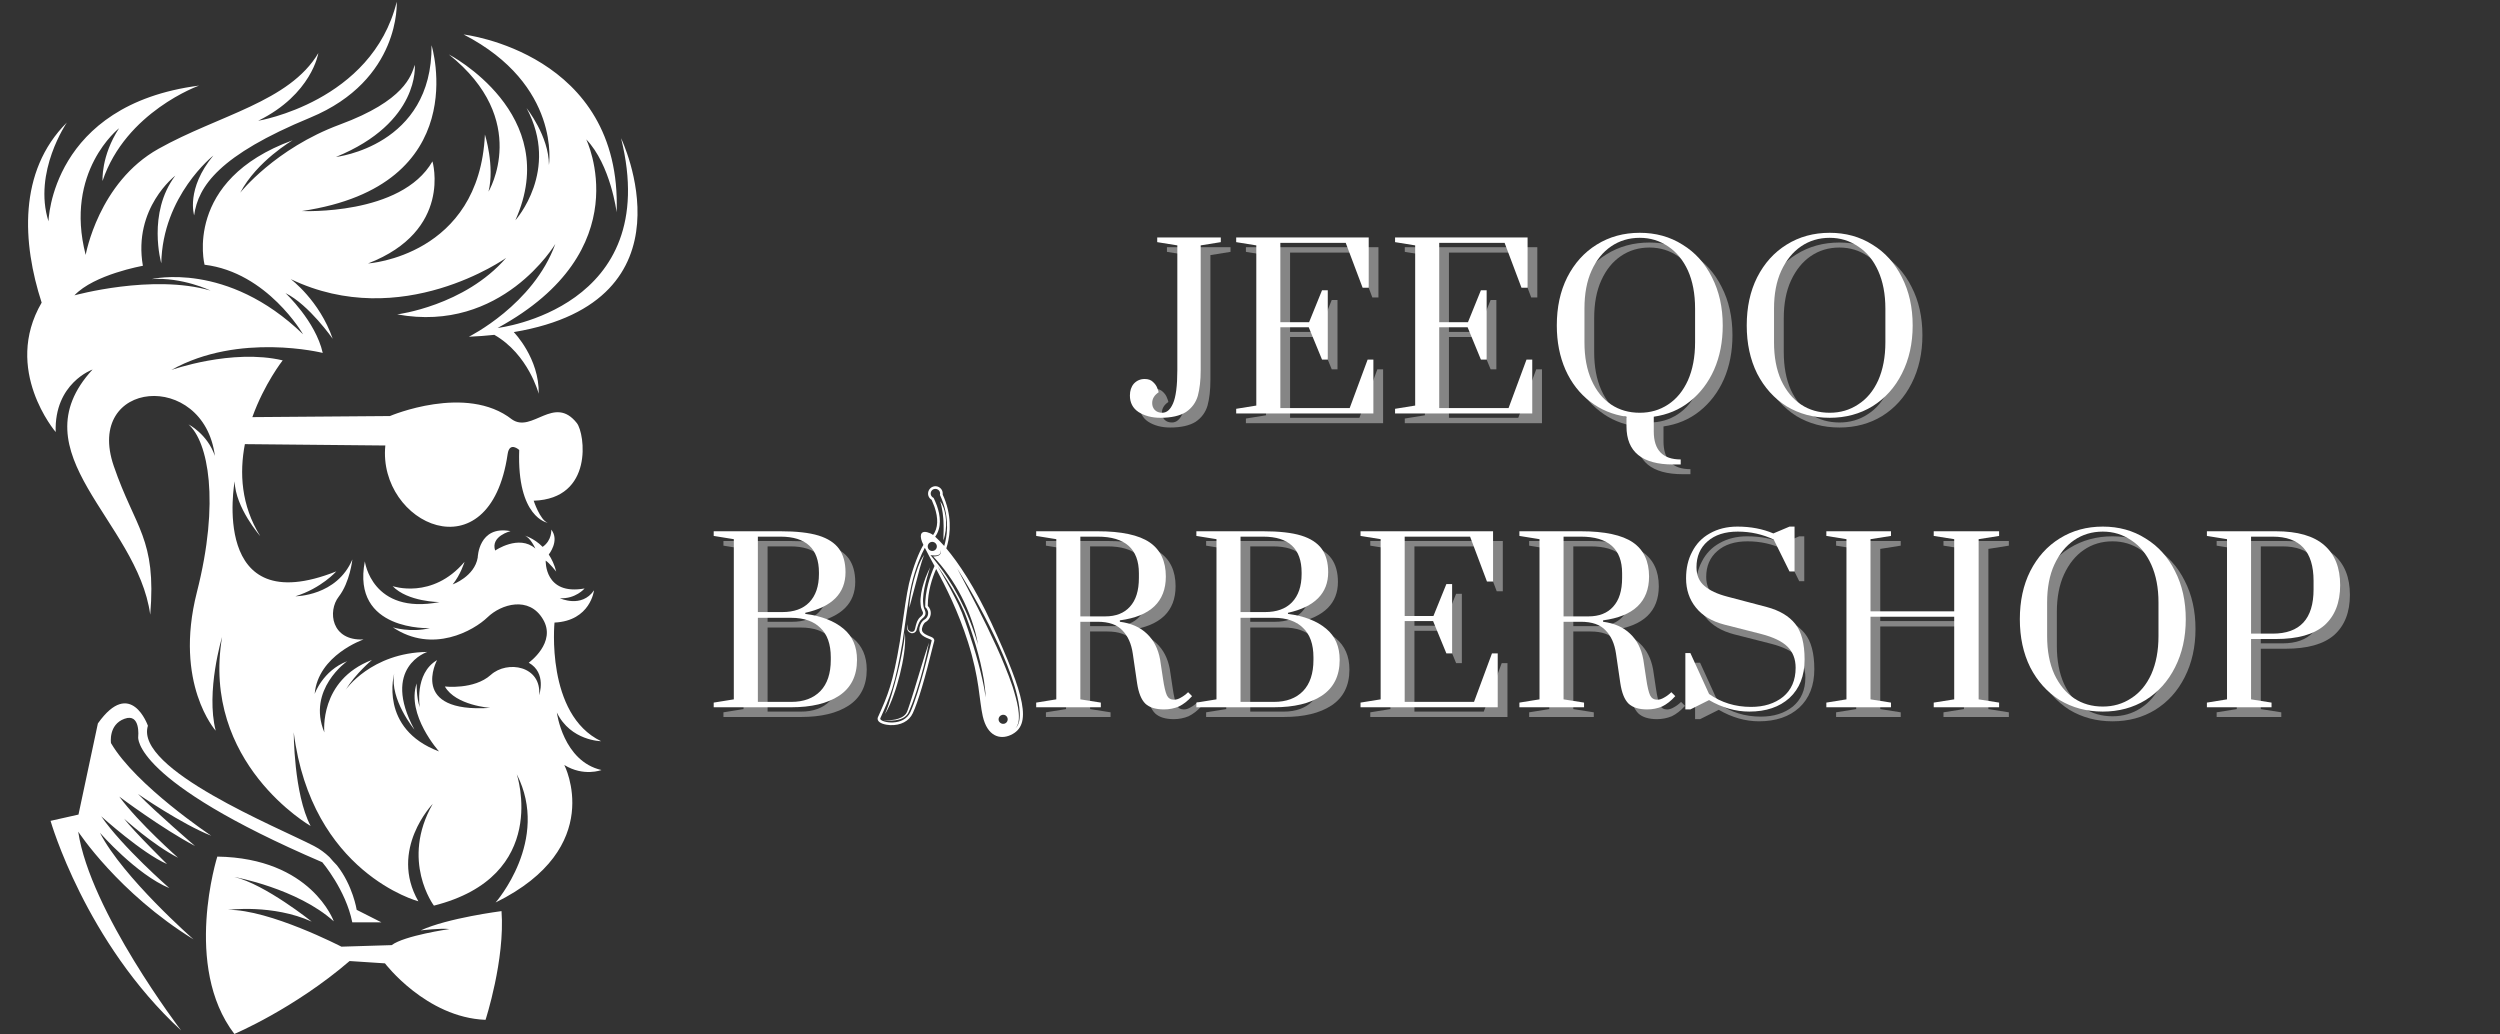 <?xml version="1.0" encoding="UTF-8"?> <svg xmlns="http://www.w3.org/2000/svg" xmlns:xlink="http://www.w3.org/1999/xlink" width="145" zoomAndPan="magnify" viewBox="0 0 108.75 45" height="60" preserveAspectRatio="xMidYMid meet" version="1.0"><rect x="0" y="0" width="108.75" height="45" fill="#333333" stroke="none"/><defs><g></g><clipPath id="3fa2088bbb"><path d="M 1 0.051 L 28 0.051 L 28 40 L 1 40 Z M 1 0.051 " clip-rule="nonzero"></path></clipPath><clipPath id="232b0e164b"><path d="M 2 30 L 22 30 L 22 44.949 L 2 44.949 Z M 2 30 " clip-rule="nonzero"></path></clipPath><clipPath id="4d0146d185"><path d="M 38 21 L 45 21 L 45 33 L 38 33 Z M 38 21 " clip-rule="nonzero"></path></clipPath><clipPath id="f8705f2d82"><path d="M 41.867 34.832 L 34.184 27.711 L 40.793 20.574 L 48.48 27.695 Z M 41.867 34.832 " clip-rule="nonzero"></path></clipPath><clipPath id="ebcb951f9e"><path d="M 41.867 34.832 L 34.184 27.711 L 40.793 20.574 L 48.48 27.695 Z M 41.867 34.832 " clip-rule="nonzero"></path></clipPath><clipPath id="53e2380b1b"><path d="M 39 24 L 41 24 L 41 28 L 39 28 Z M 39 24 " clip-rule="nonzero"></path></clipPath><clipPath id="0700d1fd10"><path d="M 41.867 34.832 L 34.184 27.711 L 40.793 20.574 L 48.48 27.695 Z M 41.867 34.832 " clip-rule="nonzero"></path></clipPath><clipPath id="82bbc0a818"><path d="M 41.867 34.832 L 34.184 27.711 L 40.793 20.574 L 48.48 27.695 Z M 41.867 34.832 " clip-rule="nonzero"></path></clipPath><clipPath id="521d15155e"><path d="M 39 24 L 41 24 L 41 27 L 39 27 Z M 39 24 " clip-rule="nonzero"></path></clipPath><clipPath id="e7a426cf62"><path d="M 41.867 34.832 L 34.184 27.711 L 40.793 20.574 L 48.48 27.695 Z M 41.867 34.832 " clip-rule="nonzero"></path></clipPath><clipPath id="55d8d38343"><path d="M 41.867 34.832 L 34.184 27.711 L 40.793 20.574 L 48.48 27.695 Z M 41.867 34.832 " clip-rule="nonzero"></path></clipPath><clipPath id="a676d856f7"><path d="M 38 27 L 41 27 L 41 32 L 38 32 Z M 38 27 " clip-rule="nonzero"></path></clipPath><clipPath id="cb4247fe14"><path d="M 41.867 34.832 L 34.184 27.711 L 40.793 20.574 L 48.48 27.695 Z M 41.867 34.832 " clip-rule="nonzero"></path></clipPath><clipPath id="f81692763b"><path d="M 41.867 34.832 L 34.184 27.711 L 40.793 20.574 L 48.48 27.695 Z M 41.867 34.832 " clip-rule="nonzero"></path></clipPath><clipPath id="82e0c5c60d"><path d="M 40 21 L 42 21 L 42 24 L 40 24 Z M 40 21 " clip-rule="nonzero"></path></clipPath><clipPath id="54e315c860"><path d="M 41.867 34.832 L 34.184 27.711 L 40.793 20.574 L 48.48 27.695 Z M 41.867 34.832 " clip-rule="nonzero"></path></clipPath><clipPath id="1ebb7e8d02"><path d="M 41.867 34.832 L 34.184 27.711 L 40.793 20.574 L 48.48 27.695 Z M 41.867 34.832 " clip-rule="nonzero"></path></clipPath><clipPath id="4142468ca9"><path d="M 38 27 L 40 27 L 40 32 L 38 32 Z M 38 27 " clip-rule="nonzero"></path></clipPath><clipPath id="f16d534865"><path d="M 41.867 34.832 L 34.184 27.711 L 40.793 20.574 L 48.48 27.695 Z M 41.867 34.832 " clip-rule="nonzero"></path></clipPath><clipPath id="6aa234999c"><path d="M 41.867 34.832 L 34.184 27.711 L 40.793 20.574 L 48.48 27.695 Z M 41.867 34.832 " clip-rule="nonzero"></path></clipPath></defs><g fill="#ffffff" fill-opacity="0.4"><g transform="translate(49.512, 18.409)"><g><path d="M 1.391 0.188 C 1.016 0.188 0.695 0.102 0.438 -0.062 C 0.188 -0.227 0.062 -0.469 0.062 -0.781 C 0.062 -0.988 0.117 -1.16 0.234 -1.297 C 0.359 -1.43 0.516 -1.5 0.703 -1.5 C 0.859 -1.5 0.977 -1.457 1.062 -1.375 C 1.156 -1.289 1.219 -1.203 1.25 -1.109 C 1.289 -1.016 1.312 -0.953 1.312 -0.922 C 1.125 -0.797 1.031 -0.641 1.031 -0.453 C 1.031 -0.336 1.066 -0.238 1.141 -0.156 C 1.223 -0.07 1.332 -0.031 1.469 -0.031 C 1.664 -0.031 1.82 -0.164 1.938 -0.438 C 2.062 -0.719 2.125 -1.203 2.125 -1.891 L 2.125 -7.312 L 1.25 -7.453 L 1.25 -7.656 L 4.016 -7.656 L 4.016 -7.453 L 3.141 -7.312 L 3.141 -1.891 C 3.141 -1.441 3.098 -1.066 3.016 -0.766 C 2.93 -0.473 2.758 -0.238 2.5 -0.062 C 2.238 0.102 1.867 0.188 1.391 0.188 Z M 1.391 0.188 "></path></g></g></g><g fill="#ffffff" fill-opacity="0.4"><g transform="translate(53.806, 18.409)"><g><path d="M 0.391 0 L 0.391 -0.203 L 1.266 -0.344 L 1.266 -7.312 L 0.391 -7.453 L 0.391 -7.656 L 6.156 -7.656 L 6.156 -5.469 L 5.891 -5.469 L 5.156 -7.422 L 2.312 -7.422 L 2.312 -3.969 L 3.562 -3.969 L 4.125 -5.359 L 4.375 -5.359 L 4.375 -2.344 L 4.125 -2.344 L 3.547 -3.75 L 2.312 -3.75 L 2.312 -0.234 L 5.328 -0.234 L 6.109 -2.344 L 6.359 -2.344 L 6.359 0 Z M 0.391 0 "></path></g></g></g><g fill="#ffffff" fill-opacity="0.4"><g transform="translate(60.717, 18.409)"><g><path d="M 0.391 0 L 0.391 -0.203 L 1.266 -0.344 L 1.266 -7.312 L 0.391 -7.453 L 0.391 -7.656 L 6.156 -7.656 L 6.156 -5.469 L 5.891 -5.469 L 5.156 -7.422 L 2.312 -7.422 L 2.312 -3.969 L 3.562 -3.969 L 4.125 -5.359 L 4.375 -5.359 L 4.375 -2.344 L 4.125 -2.344 L 3.547 -3.75 L 2.312 -3.75 L 2.312 -0.234 L 5.328 -0.234 L 6.109 -2.344 L 6.359 -2.344 L 6.359 0 Z M 0.391 0 "></path></g></g></g><g fill="#ffffff" fill-opacity="0.4"><g transform="translate(67.628, 18.409)"><g><path d="M 5.578 2.219 C 4.223 2.219 3.547 1.664 3.547 0.562 L 3.547 0.141 C 2.953 0.055 2.426 -0.16 1.969 -0.516 C 1.508 -0.867 1.148 -1.332 0.891 -1.906 C 0.641 -2.477 0.516 -3.117 0.516 -3.828 C 0.516 -4.617 0.664 -5.316 0.969 -5.922 C 1.281 -6.535 1.707 -7.008 2.25 -7.344 C 2.801 -7.688 3.426 -7.859 4.125 -7.859 C 4.82 -7.859 5.441 -7.688 5.984 -7.344 C 6.535 -7.008 6.961 -6.535 7.266 -5.922 C 7.578 -5.316 7.734 -4.617 7.734 -3.828 C 7.734 -3.117 7.609 -2.477 7.359 -1.906 C 7.109 -1.344 6.754 -0.879 6.297 -0.516 C 5.848 -0.16 5.328 0.055 4.734 0.141 L 4.734 0.781 C 4.734 1.594 5.125 2 5.906 2 L 5.906 2.219 Z M 4.125 -0.031 C 4.582 -0.031 4.992 -0.148 5.359 -0.391 C 5.723 -0.629 6.008 -0.977 6.219 -1.438 C 6.426 -1.906 6.531 -2.457 6.531 -3.094 L 6.531 -4.562 C 6.531 -5.207 6.426 -5.758 6.219 -6.219 C 6.008 -6.676 5.723 -7.023 5.359 -7.266 C 4.992 -7.516 4.582 -7.641 4.125 -7.641 C 3.656 -7.641 3.238 -7.516 2.875 -7.266 C 2.52 -7.023 2.238 -6.676 2.031 -6.219 C 1.82 -5.758 1.719 -5.207 1.719 -4.562 L 1.719 -3.094 C 1.719 -2.457 1.82 -1.906 2.031 -1.438 C 2.238 -0.977 2.52 -0.629 2.875 -0.391 C 3.238 -0.148 3.656 -0.031 4.125 -0.031 Z M 4.125 -0.031 "></path></g></g></g><g fill="#ffffff" fill-opacity="0.4"><g transform="translate(75.891, 18.409)"><g><path d="M 4.125 0.188 C 3.426 0.188 2.801 0.02 2.25 -0.312 C 1.707 -0.656 1.281 -1.129 0.969 -1.734 C 0.664 -2.348 0.516 -3.047 0.516 -3.828 C 0.516 -4.617 0.664 -5.316 0.969 -5.922 C 1.281 -6.535 1.707 -7.008 2.25 -7.344 C 2.801 -7.688 3.426 -7.859 4.125 -7.859 C 4.82 -7.859 5.441 -7.688 5.984 -7.344 C 6.535 -7.008 6.961 -6.535 7.266 -5.922 C 7.578 -5.316 7.734 -4.617 7.734 -3.828 C 7.734 -3.047 7.578 -2.348 7.266 -1.734 C 6.961 -1.129 6.535 -0.656 5.984 -0.312 C 5.441 0.02 4.82 0.188 4.125 0.188 Z M 4.125 -0.031 C 4.582 -0.031 4.992 -0.148 5.359 -0.391 C 5.734 -0.629 6.023 -0.977 6.234 -1.438 C 6.441 -1.906 6.547 -2.457 6.547 -3.094 L 6.547 -4.562 C 6.547 -5.195 6.441 -5.742 6.234 -6.203 C 6.023 -6.672 5.734 -7.023 5.359 -7.266 C 4.992 -7.516 4.582 -7.641 4.125 -7.641 C 3.656 -7.641 3.238 -7.516 2.875 -7.266 C 2.52 -7.023 2.234 -6.672 2.016 -6.203 C 1.805 -5.742 1.703 -5.195 1.703 -4.562 L 1.703 -3.094 C 1.703 -2.457 1.805 -1.906 2.016 -1.438 C 2.234 -0.977 2.52 -0.629 2.875 -0.391 C 3.238 -0.148 3.656 -0.031 4.125 -0.031 Z M 4.125 -0.031 "></path></g></g></g><g fill="#ffffff" fill-opacity="1"><g transform="translate(49.089, 17.986)"><g><path d="M 1.391 0.188 C 1.016 0.188 0.695 0.102 0.438 -0.062 C 0.188 -0.227 0.062 -0.469 0.062 -0.781 C 0.062 -0.988 0.117 -1.16 0.234 -1.297 C 0.359 -1.43 0.516 -1.5 0.703 -1.5 C 0.859 -1.5 0.977 -1.457 1.062 -1.375 C 1.156 -1.289 1.219 -1.203 1.25 -1.109 C 1.289 -1.016 1.312 -0.953 1.312 -0.922 C 1.125 -0.797 1.031 -0.641 1.031 -0.453 C 1.031 -0.336 1.066 -0.238 1.141 -0.156 C 1.223 -0.07 1.332 -0.031 1.469 -0.031 C 1.664 -0.031 1.82 -0.164 1.938 -0.438 C 2.062 -0.719 2.125 -1.203 2.125 -1.891 L 2.125 -7.312 L 1.25 -7.453 L 1.25 -7.656 L 4.016 -7.656 L 4.016 -7.453 L 3.141 -7.312 L 3.141 -1.891 C 3.141 -1.441 3.098 -1.066 3.016 -0.766 C 2.93 -0.473 2.758 -0.238 2.5 -0.062 C 2.238 0.102 1.867 0.188 1.391 0.188 Z M 1.391 0.188 "></path></g></g></g><g fill="#ffffff" fill-opacity="1"><g transform="translate(53.383, 17.986)"><g><path d="M 0.391 0 L 0.391 -0.203 L 1.266 -0.344 L 1.266 -7.312 L 0.391 -7.453 L 0.391 -7.656 L 6.156 -7.656 L 6.156 -5.469 L 5.891 -5.469 L 5.156 -7.422 L 2.312 -7.422 L 2.312 -3.969 L 3.562 -3.969 L 4.125 -5.359 L 4.375 -5.359 L 4.375 -2.344 L 4.125 -2.344 L 3.547 -3.75 L 2.312 -3.75 L 2.312 -0.234 L 5.328 -0.234 L 6.109 -2.344 L 6.359 -2.344 L 6.359 0 Z M 0.391 0 "></path></g></g></g><g fill="#ffffff" fill-opacity="1"><g transform="translate(60.294, 17.986)"><g><path d="M 0.391 0 L 0.391 -0.203 L 1.266 -0.344 L 1.266 -7.312 L 0.391 -7.453 L 0.391 -7.656 L 6.156 -7.656 L 6.156 -5.469 L 5.891 -5.469 L 5.156 -7.422 L 2.312 -7.422 L 2.312 -3.969 L 3.562 -3.969 L 4.125 -5.359 L 4.375 -5.359 L 4.375 -2.344 L 4.125 -2.344 L 3.547 -3.75 L 2.312 -3.75 L 2.312 -0.234 L 5.328 -0.234 L 6.109 -2.344 L 6.359 -2.344 L 6.359 0 Z M 0.391 0 "></path></g></g></g><g fill="#ffffff" fill-opacity="1"><g transform="translate(67.205, 17.986)"><g><path d="M 5.578 2.219 C 4.223 2.219 3.547 1.664 3.547 0.562 L 3.547 0.141 C 2.953 0.055 2.426 -0.16 1.969 -0.516 C 1.508 -0.867 1.148 -1.332 0.891 -1.906 C 0.641 -2.477 0.516 -3.117 0.516 -3.828 C 0.516 -4.617 0.664 -5.316 0.969 -5.922 C 1.281 -6.535 1.707 -7.008 2.25 -7.344 C 2.801 -7.688 3.426 -7.859 4.125 -7.859 C 4.82 -7.859 5.441 -7.688 5.984 -7.344 C 6.535 -7.008 6.961 -6.535 7.266 -5.922 C 7.578 -5.316 7.734 -4.617 7.734 -3.828 C 7.734 -3.117 7.609 -2.477 7.359 -1.906 C 7.109 -1.344 6.754 -0.879 6.297 -0.516 C 5.848 -0.16 5.328 0.055 4.734 0.141 L 4.734 0.781 C 4.734 1.594 5.125 2 5.906 2 L 5.906 2.219 Z M 4.125 -0.031 C 4.582 -0.031 4.992 -0.148 5.359 -0.391 C 5.723 -0.629 6.008 -0.977 6.219 -1.438 C 6.426 -1.906 6.531 -2.457 6.531 -3.094 L 6.531 -4.562 C 6.531 -5.207 6.426 -5.758 6.219 -6.219 C 6.008 -6.676 5.723 -7.023 5.359 -7.266 C 4.992 -7.516 4.582 -7.641 4.125 -7.641 C 3.656 -7.641 3.238 -7.516 2.875 -7.266 C 2.52 -7.023 2.238 -6.676 2.031 -6.219 C 1.82 -5.758 1.719 -5.207 1.719 -4.562 L 1.719 -3.094 C 1.719 -2.457 1.82 -1.906 2.031 -1.438 C 2.238 -0.977 2.52 -0.629 2.875 -0.391 C 3.238 -0.148 3.656 -0.031 4.125 -0.031 Z M 4.125 -0.031 "></path></g></g></g><g fill="#ffffff" fill-opacity="1"><g transform="translate(75.467, 17.986)"><g><path d="M 4.125 0.188 C 3.426 0.188 2.801 0.02 2.25 -0.312 C 1.707 -0.656 1.281 -1.129 0.969 -1.734 C 0.664 -2.348 0.516 -3.047 0.516 -3.828 C 0.516 -4.617 0.664 -5.316 0.969 -5.922 C 1.281 -6.535 1.707 -7.008 2.25 -7.344 C 2.801 -7.688 3.426 -7.859 4.125 -7.859 C 4.82 -7.859 5.441 -7.688 5.984 -7.344 C 6.535 -7.008 6.961 -6.535 7.266 -5.922 C 7.578 -5.316 7.734 -4.617 7.734 -3.828 C 7.734 -3.047 7.578 -2.348 7.266 -1.734 C 6.961 -1.129 6.535 -0.656 5.984 -0.312 C 5.441 0.02 4.82 0.188 4.125 0.188 Z M 4.125 -0.031 C 4.582 -0.031 4.992 -0.148 5.359 -0.391 C 5.734 -0.629 6.023 -0.977 6.234 -1.438 C 6.441 -1.906 6.547 -2.457 6.547 -3.094 L 6.547 -4.562 C 6.547 -5.195 6.441 -5.742 6.234 -6.203 C 6.023 -6.672 5.734 -7.023 5.359 -7.266 C 4.992 -7.516 4.582 -7.641 4.125 -7.641 C 3.656 -7.641 3.238 -7.516 2.875 -7.266 C 2.52 -7.023 2.234 -6.672 2.016 -6.203 C 1.805 -5.742 1.703 -5.195 1.703 -4.562 L 1.703 -3.094 C 1.703 -2.457 1.805 -1.906 2.016 -1.438 C 2.234 -0.977 2.52 -0.629 2.875 -0.391 C 3.238 -0.148 3.656 -0.031 4.125 -0.031 Z M 4.125 -0.031 "></path></g></g></g><g fill="#ffffff" fill-opacity="0.4"><g transform="translate(31.078, 31.189)"><g><path d="M 0.391 -0.203 L 1.266 -0.344 L 1.266 -7.312 L 0.391 -7.453 L 0.391 -7.656 L 3.297 -7.656 C 3.992 -7.656 4.547 -7.594 4.953 -7.469 C 5.359 -7.344 5.656 -7.148 5.844 -6.891 C 6.031 -6.629 6.125 -6.289 6.125 -5.875 C 6.125 -4.957 5.539 -4.367 4.375 -4.109 L 4.375 -4.062 C 5.082 -3.969 5.633 -3.754 6.031 -3.422 C 6.426 -3.098 6.625 -2.645 6.625 -2.062 C 6.625 -1.363 6.363 -0.844 5.844 -0.5 C 5.332 -0.164 4.641 0 3.766 0 L 0.391 0 Z M 3.375 -4.141 C 3.883 -4.141 4.273 -4.281 4.547 -4.562 C 4.828 -4.852 4.969 -5.266 4.969 -5.797 L 4.969 -5.859 C 4.969 -6.898 4.41 -7.422 3.297 -7.422 L 2.312 -7.422 L 2.312 -4.141 Z M 3.766 -0.234 C 4.305 -0.234 4.727 -0.391 5.031 -0.703 C 5.332 -1.016 5.484 -1.469 5.484 -2.062 L 5.484 -2.172 C 5.484 -2.742 5.332 -3.172 5.031 -3.453 C 4.738 -3.742 4.316 -3.891 3.766 -3.891 L 2.312 -3.891 L 2.312 -0.234 Z M 3.766 -0.234 "></path></g></g></g><g fill="#ffffff" fill-opacity="1"><g transform="translate(30.655, 30.766)"><g><path d="M 0.391 -0.203 L 1.266 -0.344 L 1.266 -7.312 L 0.391 -7.453 L 0.391 -7.656 L 3.297 -7.656 C 3.992 -7.656 4.547 -7.594 4.953 -7.469 C 5.359 -7.344 5.656 -7.148 5.844 -6.891 C 6.031 -6.629 6.125 -6.289 6.125 -5.875 C 6.125 -4.957 5.539 -4.367 4.375 -4.109 L 4.375 -4.062 C 5.082 -3.969 5.633 -3.754 6.031 -3.422 C 6.426 -3.098 6.625 -2.645 6.625 -2.062 C 6.625 -1.363 6.363 -0.844 5.844 -0.5 C 5.332 -0.164 4.641 0 3.766 0 L 0.391 0 Z M 3.375 -4.141 C 3.883 -4.141 4.273 -4.281 4.547 -4.562 C 4.828 -4.852 4.969 -5.266 4.969 -5.797 L 4.969 -5.859 C 4.969 -6.898 4.41 -7.422 3.297 -7.422 L 2.312 -7.422 L 2.312 -4.141 Z M 3.766 -0.234 C 4.305 -0.234 4.727 -0.391 5.031 -0.703 C 5.332 -1.016 5.484 -1.469 5.484 -2.062 L 5.484 -2.172 C 5.484 -2.742 5.332 -3.172 5.031 -3.453 C 4.738 -3.742 4.316 -3.891 3.766 -3.891 L 2.312 -3.891 L 2.312 -0.234 Z M 3.766 -0.234 "></path></g></g></g><g fill="#ffffff" fill-opacity="0.4"><g transform="translate(38.23, 31.189)"><g></g></g></g><g fill="#ffffff" fill-opacity="0.4"><g transform="translate(40.521, 31.189)"><g></g></g></g><g fill="#ffffff" fill-opacity="0.4"><g transform="translate(42.811, 31.189)"><g></g></g></g><g fill="#ffffff" fill-opacity="1"><g transform="translate(37.806, 30.766)"><g></g></g></g><g fill="#ffffff" fill-opacity="1"><g transform="translate(40.097, 30.766)"><g></g></g></g><g fill="#ffffff" fill-opacity="1"><g transform="translate(42.388, 30.766)"><g></g></g></g><g fill="#ffffff" fill-opacity="0.4"><g transform="translate(45.107, 31.189)"><g><path d="M 5.953 0.094 C 5.586 0.094 5.316 0.008 5.141 -0.156 C 4.961 -0.332 4.844 -0.629 4.781 -1.047 L 4.594 -2.328 C 4.531 -2.766 4.379 -3.102 4.141 -3.344 C 3.91 -3.594 3.551 -3.719 3.062 -3.719 L 2.312 -3.719 L 2.312 -0.344 L 3.203 -0.203 L 3.203 0 L 0.391 0 L 0.391 -0.203 L 1.266 -0.344 L 1.266 -7.312 L 0.391 -7.453 L 0.391 -7.656 L 3.062 -7.656 C 4.102 -7.656 4.859 -7.492 5.328 -7.172 C 5.797 -6.848 6.031 -6.352 6.031 -5.688 C 6.031 -4.594 5.363 -3.957 4.031 -3.781 L 4.031 -3.719 C 4.52 -3.656 4.91 -3.484 5.203 -3.203 C 5.504 -2.922 5.695 -2.547 5.781 -2.078 L 5.906 -1.25 C 5.957 -0.895 6.016 -0.648 6.078 -0.516 C 6.141 -0.391 6.242 -0.328 6.391 -0.328 C 6.484 -0.328 6.582 -0.359 6.688 -0.422 C 6.801 -0.484 6.906 -0.562 7 -0.656 L 7.172 -0.484 C 6.984 -0.273 6.789 -0.125 6.594 -0.031 C 6.395 0.051 6.18 0.094 5.953 0.094 Z M 3.391 -3.953 C 3.859 -3.953 4.219 -4.094 4.469 -4.375 C 4.727 -4.656 4.859 -5.07 4.859 -5.625 L 4.859 -5.828 C 4.859 -6.891 4.258 -7.422 3.062 -7.422 L 2.312 -7.422 L 2.312 -3.953 Z M 3.391 -3.953 "></path></g></g></g><g fill="#ffffff" fill-opacity="0.4"><g transform="translate(52.075, 31.189)"><g><path d="M 0.391 -0.203 L 1.266 -0.344 L 1.266 -7.312 L 0.391 -7.453 L 0.391 -7.656 L 3.297 -7.656 C 3.992 -7.656 4.547 -7.594 4.953 -7.469 C 5.359 -7.344 5.656 -7.148 5.844 -6.891 C 6.031 -6.629 6.125 -6.289 6.125 -5.875 C 6.125 -4.957 5.539 -4.367 4.375 -4.109 L 4.375 -4.062 C 5.082 -3.969 5.633 -3.754 6.031 -3.422 C 6.426 -3.098 6.625 -2.645 6.625 -2.062 C 6.625 -1.363 6.363 -0.844 5.844 -0.5 C 5.332 -0.164 4.641 0 3.766 0 L 0.391 0 Z M 3.375 -4.141 C 3.883 -4.141 4.273 -4.281 4.547 -4.562 C 4.828 -4.852 4.969 -5.266 4.969 -5.797 L 4.969 -5.859 C 4.969 -6.898 4.41 -7.422 3.297 -7.422 L 2.312 -7.422 L 2.312 -4.141 Z M 3.766 -0.234 C 4.305 -0.234 4.727 -0.391 5.031 -0.703 C 5.332 -1.016 5.484 -1.469 5.484 -2.062 L 5.484 -2.172 C 5.484 -2.742 5.332 -3.172 5.031 -3.453 C 4.738 -3.742 4.316 -3.891 3.766 -3.891 L 2.312 -3.891 L 2.312 -0.234 Z M 3.766 -0.234 "></path></g></g></g><g fill="#ffffff" fill-opacity="0.4"><g transform="translate(59.216, 31.189)"><g><path d="M 0.391 0 L 0.391 -0.203 L 1.266 -0.344 L 1.266 -7.312 L 0.391 -7.453 L 0.391 -7.656 L 6.156 -7.656 L 6.156 -5.469 L 5.891 -5.469 L 5.156 -7.422 L 2.312 -7.422 L 2.312 -3.969 L 3.562 -3.969 L 4.125 -5.359 L 4.375 -5.359 L 4.375 -2.344 L 4.125 -2.344 L 3.547 -3.75 L 2.312 -3.75 L 2.312 -0.234 L 5.328 -0.234 L 6.109 -2.344 L 6.359 -2.344 L 6.359 0 Z M 0.391 0 "></path></g></g></g><g fill="#ffffff" fill-opacity="0.4"><g transform="translate(66.127, 31.189)"><g><path d="M 5.953 0.094 C 5.586 0.094 5.316 0.008 5.141 -0.156 C 4.961 -0.332 4.844 -0.629 4.781 -1.047 L 4.594 -2.328 C 4.531 -2.766 4.379 -3.102 4.141 -3.344 C 3.91 -3.594 3.551 -3.719 3.062 -3.719 L 2.312 -3.719 L 2.312 -0.344 L 3.203 -0.203 L 3.203 0 L 0.391 0 L 0.391 -0.203 L 1.266 -0.344 L 1.266 -7.312 L 0.391 -7.453 L 0.391 -7.656 L 3.062 -7.656 C 4.102 -7.656 4.859 -7.492 5.328 -7.172 C 5.797 -6.848 6.031 -6.352 6.031 -5.688 C 6.031 -4.594 5.363 -3.957 4.031 -3.781 L 4.031 -3.719 C 4.52 -3.656 4.91 -3.484 5.203 -3.203 C 5.504 -2.922 5.695 -2.547 5.781 -2.078 L 5.906 -1.25 C 5.957 -0.895 6.016 -0.648 6.078 -0.516 C 6.141 -0.391 6.242 -0.328 6.391 -0.328 C 6.484 -0.328 6.582 -0.359 6.688 -0.422 C 6.801 -0.484 6.906 -0.562 7 -0.656 L 7.172 -0.484 C 6.984 -0.273 6.789 -0.125 6.594 -0.031 C 6.395 0.051 6.18 0.094 5.953 0.094 Z M 3.391 -3.953 C 3.859 -3.953 4.219 -4.094 4.469 -4.375 C 4.727 -4.656 4.859 -5.07 4.859 -5.625 L 4.859 -5.828 C 4.859 -6.891 4.258 -7.422 3.062 -7.422 L 2.312 -7.422 L 2.312 -3.953 Z M 3.391 -3.953 "></path></g></g></g><g fill="#ffffff" fill-opacity="0.4"><g transform="translate(73.095, 31.189)"><g><path d="M 3.422 0.188 C 2.828 0.188 2.242 0.02 1.672 -0.312 L 0.859 0.094 L 0.641 0.094 L 0.641 -2.359 L 0.859 -2.359 L 1.672 -0.578 C 2.203 -0.203 2.812 -0.016 3.5 -0.016 C 4.062 -0.016 4.523 -0.16 4.891 -0.453 C 5.254 -0.754 5.438 -1.176 5.438 -1.719 C 5.438 -2.102 5.316 -2.41 5.078 -2.641 C 4.848 -2.867 4.469 -3.051 3.938 -3.188 L 2.344 -3.594 C 1.789 -3.738 1.375 -3.988 1.094 -4.344 C 0.812 -4.695 0.672 -5.117 0.672 -5.609 C 0.672 -6.047 0.758 -6.43 0.938 -6.766 C 1.113 -7.109 1.367 -7.375 1.703 -7.562 C 2.047 -7.758 2.445 -7.859 2.906 -7.859 C 3.488 -7.859 4.008 -7.758 4.469 -7.562 L 5.172 -7.859 L 5.391 -7.859 L 5.391 -5.906 L 5.172 -5.906 L 4.484 -7.297 C 4.004 -7.523 3.484 -7.641 2.922 -7.641 C 2.367 -7.641 1.93 -7.5 1.609 -7.219 C 1.285 -6.938 1.125 -6.562 1.125 -6.094 C 1.125 -5.75 1.238 -5.477 1.469 -5.281 C 1.695 -5.082 2.031 -4.926 2.469 -4.812 L 4.188 -4.359 C 4.738 -4.211 5.148 -3.969 5.422 -3.625 C 5.691 -3.289 5.828 -2.773 5.828 -2.078 C 5.828 -1.367 5.609 -0.812 5.172 -0.406 C 4.734 -0.008 4.148 0.188 3.422 0.188 Z M 3.422 0.188 "></path></g></g></g><g fill="#ffffff" fill-opacity="0.4"><g transform="translate(79.479, 31.189)"><g><path d="M 0.391 0 L 0.391 -0.203 L 1.266 -0.344 L 1.266 -7.312 L 0.391 -7.453 L 0.391 -7.656 L 3.203 -7.656 L 3.203 -7.453 L 2.312 -7.312 L 2.312 -4.172 L 5.953 -4.172 L 5.953 -7.312 L 5.062 -7.453 L 5.062 -7.656 L 7.906 -7.656 L 7.906 -7.453 L 7.016 -7.312 L 7.016 -0.344 L 7.906 -0.203 L 7.906 0 L 5.062 0 L 5.062 -0.203 L 5.953 -0.344 L 5.953 -3.938 L 2.312 -3.938 L 2.312 -0.344 L 3.203 -0.203 L 3.203 0 Z M 0.391 0 "></path></g></g></g><g fill="#ffffff" fill-opacity="0.4"><g transform="translate(87.77, 31.189)"><g><path d="M 4.125 0.188 C 3.426 0.188 2.801 0.02 2.25 -0.312 C 1.707 -0.656 1.281 -1.129 0.969 -1.734 C 0.664 -2.348 0.516 -3.047 0.516 -3.828 C 0.516 -4.617 0.664 -5.316 0.969 -5.922 C 1.281 -6.535 1.707 -7.008 2.25 -7.344 C 2.801 -7.688 3.426 -7.859 4.125 -7.859 C 4.82 -7.859 5.441 -7.688 5.984 -7.344 C 6.535 -7.008 6.961 -6.535 7.266 -5.922 C 7.578 -5.316 7.734 -4.617 7.734 -3.828 C 7.734 -3.047 7.578 -2.348 7.266 -1.734 C 6.961 -1.129 6.535 -0.656 5.984 -0.312 C 5.441 0.02 4.82 0.188 4.125 0.188 Z M 4.125 -0.031 C 4.582 -0.031 4.992 -0.148 5.359 -0.391 C 5.734 -0.629 6.023 -0.977 6.234 -1.438 C 6.441 -1.906 6.547 -2.457 6.547 -3.094 L 6.547 -4.562 C 6.547 -5.195 6.441 -5.742 6.234 -6.203 C 6.023 -6.672 5.734 -7.023 5.359 -7.266 C 4.992 -7.516 4.582 -7.641 4.125 -7.641 C 3.656 -7.641 3.238 -7.516 2.875 -7.266 C 2.52 -7.023 2.234 -6.672 2.016 -6.203 C 1.805 -5.742 1.703 -5.195 1.703 -4.562 L 1.703 -3.094 C 1.703 -2.457 1.805 -1.906 2.016 -1.438 C 2.234 -0.977 2.52 -0.629 2.875 -0.391 C 3.238 -0.148 3.656 -0.031 4.125 -0.031 Z M 4.125 -0.031 "></path></g></g></g><g fill="#ffffff" fill-opacity="0.4"><g transform="translate(96.033, 31.189)"><g><path d="M 0.391 -0.203 L 1.266 -0.344 L 1.266 -7.312 L 0.391 -7.453 L 0.391 -7.656 L 3.391 -7.656 C 4.336 -7.656 5.039 -7.453 5.5 -7.047 C 5.957 -6.648 6.188 -6.07 6.188 -5.312 C 6.188 -4.551 5.957 -3.969 5.5 -3.562 C 5.039 -3.164 4.336 -2.969 3.391 -2.969 L 2.312 -2.969 L 2.312 -0.344 L 3.203 -0.203 L 3.203 0 L 0.391 0 Z M 3.25 -3.203 C 4.438 -3.203 5.031 -3.844 5.031 -5.125 L 5.031 -5.5 C 5.031 -6.781 4.438 -7.422 3.25 -7.422 L 2.312 -7.422 L 2.312 -3.203 Z M 3.25 -3.203 "></path></g></g></g><g fill="#ffffff" fill-opacity="1"><g transform="translate(44.683, 30.766)"><g><path d="M 5.953 0.094 C 5.586 0.094 5.316 0.008 5.141 -0.156 C 4.961 -0.332 4.844 -0.629 4.781 -1.047 L 4.594 -2.328 C 4.531 -2.766 4.379 -3.102 4.141 -3.344 C 3.91 -3.594 3.551 -3.719 3.062 -3.719 L 2.312 -3.719 L 2.312 -0.344 L 3.203 -0.203 L 3.203 0 L 0.391 0 L 0.391 -0.203 L 1.266 -0.344 L 1.266 -7.312 L 0.391 -7.453 L 0.391 -7.656 L 3.062 -7.656 C 4.102 -7.656 4.859 -7.492 5.328 -7.172 C 5.797 -6.848 6.031 -6.352 6.031 -5.688 C 6.031 -4.594 5.363 -3.957 4.031 -3.781 L 4.031 -3.719 C 4.52 -3.656 4.91 -3.484 5.203 -3.203 C 5.504 -2.922 5.695 -2.547 5.781 -2.078 L 5.906 -1.25 C 5.957 -0.895 6.016 -0.648 6.078 -0.516 C 6.141 -0.391 6.242 -0.328 6.391 -0.328 C 6.484 -0.328 6.582 -0.359 6.688 -0.422 C 6.801 -0.484 6.906 -0.562 7 -0.656 L 7.172 -0.484 C 6.984 -0.273 6.789 -0.125 6.594 -0.031 C 6.395 0.051 6.18 0.094 5.953 0.094 Z M 3.391 -3.953 C 3.859 -3.953 4.219 -4.094 4.469 -4.375 C 4.727 -4.656 4.859 -5.07 4.859 -5.625 L 4.859 -5.828 C 4.859 -6.891 4.258 -7.422 3.062 -7.422 L 2.312 -7.422 L 2.312 -3.953 Z M 3.391 -3.953 "></path></g></g></g><g fill="#ffffff" fill-opacity="1"><g transform="translate(51.651, 30.766)"><g><path d="M 0.391 -0.203 L 1.266 -0.344 L 1.266 -7.312 L 0.391 -7.453 L 0.391 -7.656 L 3.297 -7.656 C 3.992 -7.656 4.547 -7.594 4.953 -7.469 C 5.359 -7.344 5.656 -7.148 5.844 -6.891 C 6.031 -6.629 6.125 -6.289 6.125 -5.875 C 6.125 -4.957 5.539 -4.367 4.375 -4.109 L 4.375 -4.062 C 5.082 -3.969 5.633 -3.754 6.031 -3.422 C 6.426 -3.098 6.625 -2.645 6.625 -2.062 C 6.625 -1.363 6.363 -0.844 5.844 -0.5 C 5.332 -0.164 4.641 0 3.766 0 L 0.391 0 Z M 3.375 -4.141 C 3.883 -4.141 4.273 -4.281 4.547 -4.562 C 4.828 -4.852 4.969 -5.266 4.969 -5.797 L 4.969 -5.859 C 4.969 -6.898 4.41 -7.422 3.297 -7.422 L 2.312 -7.422 L 2.312 -4.141 Z M 3.766 -0.234 C 4.305 -0.234 4.727 -0.391 5.031 -0.703 C 5.332 -1.016 5.484 -1.469 5.484 -2.062 L 5.484 -2.172 C 5.484 -2.742 5.332 -3.172 5.031 -3.453 C 4.738 -3.742 4.316 -3.891 3.766 -3.891 L 2.312 -3.891 L 2.312 -0.234 Z M 3.766 -0.234 "></path></g></g></g><g fill="#ffffff" fill-opacity="1"><g transform="translate(58.792, 30.766)"><g><path d="M 0.391 0 L 0.391 -0.203 L 1.266 -0.344 L 1.266 -7.312 L 0.391 -7.453 L 0.391 -7.656 L 6.156 -7.656 L 6.156 -5.469 L 5.891 -5.469 L 5.156 -7.422 L 2.312 -7.422 L 2.312 -3.969 L 3.562 -3.969 L 4.125 -5.359 L 4.375 -5.359 L 4.375 -2.344 L 4.125 -2.344 L 3.547 -3.75 L 2.312 -3.75 L 2.312 -0.234 L 5.328 -0.234 L 6.109 -2.344 L 6.359 -2.344 L 6.359 0 Z M 0.391 0 "></path></g></g></g><g fill="#ffffff" fill-opacity="1"><g transform="translate(65.703, 30.766)"><g><path d="M 5.953 0.094 C 5.586 0.094 5.316 0.008 5.141 -0.156 C 4.961 -0.332 4.844 -0.629 4.781 -1.047 L 4.594 -2.328 C 4.531 -2.766 4.379 -3.102 4.141 -3.344 C 3.91 -3.594 3.551 -3.719 3.062 -3.719 L 2.312 -3.719 L 2.312 -0.344 L 3.203 -0.203 L 3.203 0 L 0.391 0 L 0.391 -0.203 L 1.266 -0.344 L 1.266 -7.312 L 0.391 -7.453 L 0.391 -7.656 L 3.062 -7.656 C 4.102 -7.656 4.859 -7.492 5.328 -7.172 C 5.797 -6.848 6.031 -6.352 6.031 -5.688 C 6.031 -4.594 5.363 -3.957 4.031 -3.781 L 4.031 -3.719 C 4.52 -3.656 4.91 -3.484 5.203 -3.203 C 5.504 -2.922 5.695 -2.547 5.781 -2.078 L 5.906 -1.25 C 5.957 -0.895 6.016 -0.648 6.078 -0.516 C 6.141 -0.391 6.242 -0.328 6.391 -0.328 C 6.484 -0.328 6.582 -0.359 6.688 -0.422 C 6.801 -0.484 6.906 -0.562 7 -0.656 L 7.172 -0.484 C 6.984 -0.273 6.789 -0.125 6.594 -0.031 C 6.395 0.051 6.18 0.094 5.953 0.094 Z M 3.391 -3.953 C 3.859 -3.953 4.219 -4.094 4.469 -4.375 C 4.727 -4.656 4.859 -5.07 4.859 -5.625 L 4.859 -5.828 C 4.859 -6.891 4.258 -7.422 3.062 -7.422 L 2.312 -7.422 L 2.312 -3.953 Z M 3.391 -3.953 "></path></g></g></g><g fill="#ffffff" fill-opacity="1"><g transform="translate(72.672, 30.766)"><g><path d="M 3.422 0.188 C 2.828 0.188 2.242 0.02 1.672 -0.312 L 0.859 0.094 L 0.641 0.094 L 0.641 -2.359 L 0.859 -2.359 L 1.672 -0.578 C 2.203 -0.203 2.812 -0.016 3.5 -0.016 C 4.062 -0.016 4.523 -0.16 4.891 -0.453 C 5.254 -0.754 5.438 -1.176 5.438 -1.719 C 5.438 -2.102 5.316 -2.41 5.078 -2.641 C 4.848 -2.867 4.469 -3.051 3.938 -3.188 L 2.344 -3.594 C 1.789 -3.738 1.375 -3.988 1.094 -4.344 C 0.812 -4.695 0.672 -5.117 0.672 -5.609 C 0.672 -6.047 0.758 -6.43 0.938 -6.766 C 1.113 -7.109 1.367 -7.375 1.703 -7.562 C 2.047 -7.758 2.445 -7.859 2.906 -7.859 C 3.488 -7.859 4.008 -7.758 4.469 -7.562 L 5.172 -7.859 L 5.391 -7.859 L 5.391 -5.906 L 5.172 -5.906 L 4.484 -7.297 C 4.004 -7.523 3.484 -7.641 2.922 -7.641 C 2.367 -7.641 1.93 -7.5 1.609 -7.219 C 1.285 -6.938 1.125 -6.562 1.125 -6.094 C 1.125 -5.75 1.238 -5.477 1.469 -5.281 C 1.695 -5.082 2.031 -4.926 2.469 -4.812 L 4.188 -4.359 C 4.738 -4.211 5.148 -3.969 5.422 -3.625 C 5.691 -3.289 5.828 -2.773 5.828 -2.078 C 5.828 -1.367 5.609 -0.812 5.172 -0.406 C 4.734 -0.008 4.148 0.188 3.422 0.188 Z M 3.422 0.188 "></path></g></g></g><g fill="#ffffff" fill-opacity="1"><g transform="translate(79.055, 30.766)"><g><path d="M 0.391 0 L 0.391 -0.203 L 1.266 -0.344 L 1.266 -7.312 L 0.391 -7.453 L 0.391 -7.656 L 3.203 -7.656 L 3.203 -7.453 L 2.312 -7.312 L 2.312 -4.172 L 5.953 -4.172 L 5.953 -7.312 L 5.062 -7.453 L 5.062 -7.656 L 7.906 -7.656 L 7.906 -7.453 L 7.016 -7.312 L 7.016 -0.344 L 7.906 -0.203 L 7.906 0 L 5.062 0 L 5.062 -0.203 L 5.953 -0.344 L 5.953 -3.938 L 2.312 -3.938 L 2.312 -0.344 L 3.203 -0.203 L 3.203 0 Z M 0.391 0 "></path></g></g></g><g fill="#ffffff" fill-opacity="1"><g transform="translate(87.347, 30.766)"><g><path d="M 4.125 0.188 C 3.426 0.188 2.801 0.02 2.25 -0.312 C 1.707 -0.656 1.281 -1.129 0.969 -1.734 C 0.664 -2.348 0.516 -3.047 0.516 -3.828 C 0.516 -4.617 0.664 -5.316 0.969 -5.922 C 1.281 -6.535 1.707 -7.008 2.25 -7.344 C 2.801 -7.688 3.426 -7.859 4.125 -7.859 C 4.82 -7.859 5.441 -7.688 5.984 -7.344 C 6.535 -7.008 6.961 -6.535 7.266 -5.922 C 7.578 -5.316 7.734 -4.617 7.734 -3.828 C 7.734 -3.047 7.578 -2.348 7.266 -1.734 C 6.961 -1.129 6.535 -0.656 5.984 -0.312 C 5.441 0.02 4.82 0.188 4.125 0.188 Z M 4.125 -0.031 C 4.582 -0.031 4.992 -0.148 5.359 -0.391 C 5.734 -0.629 6.023 -0.977 6.234 -1.438 C 6.441 -1.906 6.547 -2.457 6.547 -3.094 L 6.547 -4.562 C 6.547 -5.195 6.441 -5.742 6.234 -6.203 C 6.023 -6.672 5.734 -7.023 5.359 -7.266 C 4.992 -7.516 4.582 -7.641 4.125 -7.641 C 3.656 -7.641 3.238 -7.516 2.875 -7.266 C 2.52 -7.023 2.234 -6.672 2.016 -6.203 C 1.805 -5.742 1.703 -5.195 1.703 -4.562 L 1.703 -3.094 C 1.703 -2.457 1.805 -1.906 2.016 -1.438 C 2.234 -0.977 2.52 -0.629 2.875 -0.391 C 3.238 -0.148 3.656 -0.031 4.125 -0.031 Z M 4.125 -0.031 "></path></g></g></g><g fill="#ffffff" fill-opacity="1"><g transform="translate(95.609, 30.766)"><g><path d="M 0.391 -0.203 L 1.266 -0.344 L 1.266 -7.312 L 0.391 -7.453 L 0.391 -7.656 L 3.391 -7.656 C 4.336 -7.656 5.039 -7.453 5.5 -7.047 C 5.957 -6.648 6.188 -6.07 6.188 -5.312 C 6.188 -4.551 5.957 -3.969 5.5 -3.562 C 5.039 -3.164 4.336 -2.969 3.391 -2.969 L 2.312 -2.969 L 2.312 -0.344 L 3.203 -0.203 L 3.203 0 L 0.391 0 Z M 3.25 -3.203 C 4.438 -3.203 5.031 -3.844 5.031 -5.125 L 5.031 -5.5 C 5.031 -6.781 4.438 -7.422 3.25 -7.422 L 2.312 -7.422 L 2.312 -3.203 Z M 3.25 -3.203 "></path></g></g></g><g clip-path="url(#3fa2088bbb)"><path fill="#ffffff" d="M 6.535 26.738 C 5.98 22.648 0.68 19.711 4.027 16.074 C 4.027 16.074 2.352 16.664 2.422 18.793 C 2.422 18.793 0.105 16.09 1.812 13.164 C 0.977 10.59 0.773 7.461 2.91 5.328 C 2.91 5.328 1.43 7.484 2.109 9.629 C 2.109 9.629 2.215 4.559 8.66 3.723 C 8.66 3.723 5.469 4.859 4.461 7.871 C 4.461 7.871 4.387 6.793 5.18 5.578 C 5.18 5.578 2.785 7.449 3.727 11.09 C 3.727 11.09 4.281 7.934 6.895 6.473 C 9.508 5.008 12.59 4.434 13.848 2.309 C 13.848 2.309 13.566 4.105 11.23 5.254 C 11.23 5.254 16.18 4.434 17.258 0.078 C 17.258 0.078 17.453 3.477 13.496 5.117 C 9.543 6.75 8.621 8.094 8.445 9.367 C 8.445 9.367 8.078 8.215 9.281 6.766 C 9.281 6.766 7.07 8.508 7.016 11.453 C 7.016 11.453 6.391 9.277 7.625 7.641 C 7.625 7.641 5.781 9.047 6.215 11.562 C 6.215 11.562 4.09 11.938 3.238 12.848 C 3.238 12.848 6.633 11.906 9.16 12.641 C 9.16 12.641 7.93 12.047 6.598 12.141 C 6.598 12.141 9.875 11.34 13.184 14.543 C 13.184 14.543 11.633 11.848 8.898 11.516 C 8.898 11.516 7.957 7.84 12.73 6.102 C 12.73 6.102 11.18 7 10.449 8.383 C 10.449 8.383 11.965 6.461 14.785 5.418 C 17.605 4.375 17.887 3.293 18.043 2.82 C 18.043 2.82 18.289 5.328 14.613 6.828 C 14.613 6.828 18.812 6.359 18.773 1.969 C 18.773 1.969 20.656 8.066 13.133 9.18 C 13.133 9.18 17.453 9.387 18.812 7.02 C 18.812 7.02 19.699 10.035 16.008 11.461 C 16.008 11.461 20.848 11.145 21.094 5.852 C 21.094 5.852 21.527 7.223 21.25 8.336 C 21.25 8.336 23.113 5.223 19.523 2.367 C 19.523 2.367 24.504 4.949 22.418 9.582 C 22.418 9.582 24.367 7.422 22.906 4.703 C 22.906 4.703 23.879 5.922 23.879 7.18 C 23.879 7.18 24.422 3.695 20.168 1.5 C 20.168 1.5 27.066 2.297 26.824 9.234 C 26.824 9.234 26.562 7.164 25.5 6.062 C 25.5 6.062 27.852 10.887 21.648 14.266 C 21.648 14.266 28.863 13.43 27.016 6.012 C 27.016 6.012 30.43 13.09 22.355 14.445 L 22.355 14.453 C 22.355 14.453 23.465 15.586 23.434 17.129 C 23.434 17.129 22.988 15.414 21.504 14.566 C 21.156 14.602 20.785 14.633 20.395 14.648 C 20.395 14.648 23.199 13.258 24.156 10.613 C 24.156 10.613 21.844 14.512 17.277 13.676 C 17.277 13.676 20.203 13.309 22.016 11.219 C 22.016 11.219 17.469 14.457 12.645 12.141 C 12.645 12.141 13.898 13.066 14.473 14.738 C 14.473 14.738 13.445 13.258 12.418 12.75 C 12.418 12.75 13.727 13.969 14.039 15.352 C 14.039 15.352 10.398 14.441 7.453 16.094 C 7.453 16.094 10.086 15.156 12.297 15.676 C 12.297 15.676 11.5 16.688 10.977 18.145 L 16.961 18.098 C 16.961 18.098 20.285 16.68 22.273 18.246 C 23.148 18.852 24.105 17.152 25.094 18.406 C 25.445 18.855 25.836 21.695 23.215 21.781 C 23.215 21.781 23.492 22.621 23.824 22.742 C 23.824 22.742 22.48 22.535 22.586 19.574 C 22.586 19.574 22.164 19.184 22.082 19.754 C 21.305 25.082 16.422 22.785 16.762 19.379 L 10.652 19.32 C 10.414 20.562 10.484 21.977 11.32 23.32 C 11.32 23.32 10.238 22.086 10.207 20.938 C 10.207 20.938 9.094 27.055 14.629 24.855 C 14.629 24.855 13.984 25.586 12.852 25.938 C 12.852 25.938 14.648 25.938 15.328 24.336 C 15.328 24.336 15.223 25.328 14.734 25.957 C 14.246 26.582 14.406 27.887 15.816 27.816 C 15.816 27.816 13.832 28.496 13.688 30.188 C 13.688 30.188 14.031 29.18 15.102 28.762 C 15.102 28.762 13.34 29.996 14.109 31.859 C 14.109 31.859 13.863 29.594 16.18 28.707 C 16.18 28.707 15.469 29.301 15.031 30.012 C 15.031 30.012 16.145 28.391 18.586 28.359 C 18.586 28.359 16.562 29.02 18.027 31.738 C 18.027 31.738 16.945 30.422 17.148 29.301 C 17.148 29.301 16.469 31.699 19.098 32.688 C 19.098 32.688 17.664 31.094 18.125 29.727 C 18.125 29.727 18.105 30.336 18.262 30.773 C 18.262 30.773 18.008 29.305 19.012 28.715 C 19.012 28.715 17.766 31.027 21.328 30.793 C 21.328 30.793 19.82 30.688 19.352 29.863 C 19.352 29.863 20.621 30.012 21.348 29.359 C 22.07 28.707 23.559 28.965 23.453 30.238 C 23.453 30.238 23.793 29.273 23 28.828 C 23 28.828 24.23 27.949 23.617 26.934 C 23.012 25.914 21.801 26.277 21.207 26.852 C 20.613 27.426 18.82 28.453 17.09 27.289 C 17.09 27.289 17.855 27.531 18.699 27.324 C 18.699 27.324 15.277 27.473 15.871 24.418 C 15.871 24.418 16.172 26.758 19.117 26.191 C 19.117 26.191 17.738 26.184 17.078 25.496 C 17.078 25.496 18.797 26.098 20.207 24.441 C 20.207 24.441 20.031 25.012 19.691 25.422 C 19.691 25.422 20.641 25.082 20.781 24.254 C 20.781 24.254 20.816 22.84 22.207 23.105 C 22.207 23.105 21.332 23.32 21.539 23.949 C 21.539 23.949 22.574 23.234 23.289 23.863 C 23.289 23.863 23.062 23.355 22.801 23.293 C 22.801 23.293 23.211 23.391 23.605 23.789 C 24.02 23.5 23.98 23.039 23.98 23.039 C 24.359 23.516 23.871 24.121 23.871 24.121 C 24.004 24.324 24.117 24.562 24.195 24.863 C 24.195 24.863 23.898 24.488 23.738 24.387 C 23.738 24.387 23.672 25.914 25.43 25.598 C 25.43 25.598 25.043 26.059 24.355 26.023 C 24.355 26.023 25.297 26.469 25.84 25.68 C 25.84 25.68 25.688 27.008 24.121 27.082 C 24.121 27.082 23.727 31.078 26.148 32.242 C 26.148 32.242 24.824 32.23 24.223 30.996 C 24.223 30.996 24.496 33.117 26.164 33.496 C 26.164 33.496 25.391 33.797 24.547 33.277 C 24.547 33.277 26.402 36.871 21.559 39.258 C 21.559 39.258 23.945 36.551 22.48 33.68 C 22.48 33.68 23.961 38.109 18.875 39.395 C 18.875 39.395 17.41 37.445 18.824 34.969 C 18.824 34.969 16.91 36.957 18.199 39.207 C 18.199 39.207 13.547 37.98 12.777 31.852 C 12.777 31.852 12.777 34.531 13.512 35.93 C 13.512 35.93 8.742 33.199 9.66 27.711 C 9.66 27.711 8.945 30.074 9.383 31.785 C 9.383 31.785 7.555 29.742 8.562 25.77 C 9.574 21.805 9.051 19.207 8.199 18.461 C 8.199 18.461 9.016 18.871 9.348 19.832 C 8.859 16.074 3.66 16.516 4.949 20.273 C 5.879 22.988 6.812 23.414 6.535 26.738 " fill-opacity="1" fill-rule="evenodd"></path></g><g clip-path="url(#232b0e164b)"><path fill="#ffffff" d="M 6.012 32.059 C 6.012 32.059 5.73 33.953 14.02 37.508 C 14.02 37.508 15.043 38.711 15.324 40.121 L 16.59 40.121 L 15.516 39.578 C 15.516 39.578 15.352 38.523 14.656 37.641 C 14.547 37.527 14.438 37.414 14.332 37.285 C 14.141 37.102 13.918 36.934 13.66 36.801 C 12.113 35.996 5.844 33.461 6.434 31.57 C 6.434 31.57 5.691 29.449 4.258 31.469 L 3.414 35.434 L 2.199 35.707 C 2.199 35.707 3.711 40.988 7.879 44.824 C 7.879 44.824 3.914 39.633 3.402 36.176 C 3.402 36.176 5.141 38.84 8.418 40.863 C 8.418 40.863 5.348 38.172 4.348 36.227 C 4.348 36.227 5.934 38.043 7.367 38.633 C 7.367 38.633 5.32 36.844 4.402 35.508 C 4.402 35.508 6.191 37.125 7.266 37.586 C 7.266 37.586 5.809 36.152 5.398 35.613 C 5.398 35.613 6.645 36.75 7.746 37.312 C 7.746 37.312 6.043 35.809 5.188 34.652 C 5.188 34.652 7.066 36.059 8.484 36.801 C 8.484 36.801 6.773 35.332 6.004 34.539 C 6.004 34.539 7.91 35.855 9.191 36.355 C 9.191 36.355 5.902 34.168 4.828 32.324 C 4.828 32.324 4.707 31.52 5.418 31.266 C 6.125 31.008 6.012 32.059 6.012 32.059 Z M 17.039 41.113 L 14.852 41.18 C 14.852 41.18 11.719 39.559 9.926 39.578 C 9.926 39.578 11.871 39.324 13.559 40.09 C 13.559 40.09 11.539 38.469 10.195 38.148 C 10.195 38.148 12.934 38.648 14.52 40.078 C 14.52 40.078 13.547 37.324 9.453 37.262 C 9.453 37.262 7.945 42.035 10.195 44.977 C 10.195 44.977 12.789 43.883 15.207 41.805 L 16.746 41.906 C 16.746 41.906 18.535 44.262 21.121 44.363 C 21.121 44.363 21.973 41.746 21.816 39.633 C 21.805 39.637 19.48 39.93 18.301 40.473 C 18.301 40.473 19.176 40.367 19.551 40.414 C 19.551 40.414 17.582 40.699 17.039 41.113 " fill-opacity="1" fill-rule="evenodd"></path></g><g clip-path="url(#4d0146d185)"><g clip-path="url(#f8705f2d82)"><g clip-path="url(#ebcb951f9e)"><path fill="#ffffff" d="M 40.621 21.277 C 40.73 21.242 40.844 21.297 40.883 21.402 C 40.898 21.445 40.898 21.488 40.887 21.527 C 40.941 21.641 40.984 21.754 41.023 21.863 C 41.301 22.664 41.191 23.359 41.074 23.75 C 40.918 23.574 40.785 23.441 40.68 23.348 C 40.977 22.93 40.902 22.422 40.758 22.004 C 40.711 21.879 40.664 21.762 40.613 21.66 C 40.562 21.637 40.52 21.594 40.496 21.535 C 40.461 21.43 40.516 21.312 40.621 21.277 Z M 40.918 24.07 C 40.898 24.117 40.859 24.152 40.812 24.172 C 40.77 24.191 40.719 24.199 40.672 24.203 C 40.645 24.207 40.621 24.207 40.594 24.207 C 40.832 24.457 41.055 24.727 41.254 25.012 C 41.469 25.312 41.66 25.629 41.828 25.957 C 41.996 26.285 42.141 26.625 42.262 26.973 C 42.383 27.32 42.484 27.676 42.543 28.039 C 42.445 27.684 42.32 27.34 42.184 27 C 42.117 26.832 42.043 26.664 41.969 26.5 C 41.891 26.336 41.809 26.172 41.727 26.008 C 41.641 25.848 41.551 25.691 41.461 25.531 C 41.367 25.375 41.27 25.223 41.172 25.07 C 40.969 24.766 40.75 24.477 40.516 24.195 L 40.473 24.145 L 40.535 24.156 C 40.625 24.168 40.719 24.172 40.805 24.145 C 40.844 24.133 40.883 24.105 40.902 24.066 C 40.926 24.027 40.922 23.977 40.914 23.93 C 40.93 23.977 40.934 24.023 40.918 24.07 Z M 42.594 26.367 C 42.746 26.645 42.891 26.926 43.035 27.211 C 43.176 27.492 43.312 27.777 43.445 28.066 C 43.703 28.645 43.949 29.234 44.133 29.84 C 44.223 30.145 44.301 30.457 44.34 30.773 C 44.359 30.93 44.367 31.09 44.352 31.25 C 44.348 31.289 44.344 31.328 44.336 31.367 L 44.32 31.426 L 44.301 31.484 C 44.273 31.559 44.23 31.629 44.168 31.68 C 44.227 31.625 44.262 31.551 44.285 31.477 L 44.301 31.422 L 44.309 31.363 C 44.32 31.324 44.316 31.285 44.32 31.246 C 44.328 31.09 44.309 30.934 44.285 30.781 C 44.258 30.625 44.223 30.473 44.18 30.32 C 44.141 30.168 44.094 30.02 44.047 29.867 C 43.945 29.57 43.836 29.273 43.715 28.984 C 43.598 28.691 43.473 28.402 43.34 28.113 C 43.078 27.539 42.801 26.973 42.516 26.41 C 42.227 25.848 41.934 25.285 41.637 24.727 C 41.973 25.266 42.293 25.812 42.594 26.367 Z M 43.703 31.477 C 43.598 31.512 43.488 31.457 43.449 31.355 C 43.414 31.254 43.469 31.141 43.574 31.105 C 43.676 31.066 43.789 31.121 43.824 31.227 C 43.859 31.328 43.805 31.441 43.703 31.477 Z M 42.738 29.582 C 42.684 29.332 42.621 29.086 42.555 28.84 C 42.422 28.348 42.27 27.859 42.105 27.379 C 42.066 27.258 42.023 27.137 41.98 27.02 C 41.934 26.898 41.895 26.777 41.848 26.66 C 41.754 26.426 41.645 26.195 41.527 25.969 C 41.414 25.742 41.293 25.52 41.168 25.297 C 41.043 25.07 40.914 24.852 40.785 24.629 C 41.082 25.047 41.359 25.48 41.605 25.926 C 41.73 26.152 41.848 26.383 41.949 26.621 C 42 26.738 42.039 26.859 42.086 26.98 C 42.129 27.102 42.172 27.219 42.215 27.344 C 42.379 27.828 42.527 28.32 42.645 28.816 C 42.703 29.066 42.754 29.32 42.797 29.57 C 42.832 29.824 42.871 30.078 42.875 30.336 C 42.844 30.082 42.797 29.832 42.738 29.582 Z M 40.488 23.582 C 40.594 23.547 40.703 23.602 40.742 23.707 C 40.777 23.809 40.723 23.922 40.617 23.957 C 40.516 23.992 40.402 23.938 40.367 23.836 C 40.332 23.73 40.387 23.621 40.488 23.582 Z M 40.246 26.41 C 40.293 26.445 40.332 26.5 40.355 26.562 C 40.363 26.578 40.367 26.598 40.371 26.617 C 40.391 26.754 40.328 26.891 40.207 26.957 C 40.125 27.004 40.035 27.117 39.996 27.305 C 39.984 27.375 39.988 27.434 40.004 27.48 C 40.094 27.734 40.504 27.793 40.527 27.852 C 40.527 27.855 40.527 27.859 40.527 27.863 C 40.504 27.941 39.992 30.133 39.602 30.977 C 39.309 31.613 38.348 31.438 38.293 31.277 C 38.289 31.27 38.289 31.258 38.293 31.246 C 38.707 30.328 38.941 29.824 39.262 27.906 C 39.328 27.5 39.512 26.02 39.652 25.426 C 39.824 24.695 40.078 24.102 40.23 23.828 C 40.336 24.043 40.484 24.309 40.652 24.621 C 40.461 25.047 40.234 25.703 40.246 26.41 Z M 40.387 21.574 C 40.414 21.645 40.461 21.707 40.527 21.742 C 40.574 21.852 40.613 21.949 40.648 22.043 C 40.824 22.559 40.809 22.965 40.59 23.273 C 40.539 23.238 40.496 23.211 40.465 23.199 C 40.086 23.031 39.977 23.227 40.109 23.57 C 40.129 23.613 40.148 23.656 40.168 23.703 C 40 23.977 39.723 24.625 39.539 25.398 C 39.441 25.82 39.32 26.668 39.234 27.285 C 39.199 27.547 39.168 27.77 39.148 27.887 C 38.836 29.758 38.613 30.25 38.211 31.152 L 38.188 31.199 C 38.172 31.238 38.172 31.277 38.184 31.316 C 38.234 31.465 38.504 31.531 38.719 31.543 C 39.18 31.562 39.547 31.371 39.707 31.023 C 39.938 30.527 40.238 29.516 40.605 28.012 C 40.621 27.953 40.633 27.902 40.637 27.895 C 40.645 27.867 40.645 27.84 40.633 27.816 C 40.609 27.746 40.543 27.719 40.445 27.68 C 40.328 27.633 40.156 27.562 40.113 27.445 C 40.102 27.41 40.102 27.371 40.109 27.328 C 40.145 27.164 40.223 27.082 40.262 27.059 L 40.266 27.059 C 40.426 26.965 40.512 26.781 40.484 26.602 C 40.48 26.574 40.473 26.547 40.465 26.523 C 40.441 26.461 40.406 26.402 40.359 26.355 C 40.359 25.719 40.547 25.152 40.723 24.75 C 41.145 25.535 41.684 26.602 42.105 27.922 C 42.617 29.535 42.59 30.445 42.75 31.156 C 42.949 32.027 43.496 32.188 43.965 31.973 C 44.91 31.543 44.582 30.273 43.137 27.125 C 42.406 25.535 41.684 24.473 41.164 23.855 C 41.293 23.461 41.441 22.707 41.133 21.824 C 41.098 21.723 41.055 21.617 41.008 21.516 C 41.012 21.465 41.008 21.414 40.992 21.363 C 40.934 21.199 40.75 21.109 40.586 21.168 C 40.418 21.227 40.332 21.41 40.387 21.574 " fill-opacity="1" fill-rule="nonzero"></path></g></g></g><g clip-path="url(#53e2380b1b)"><g clip-path="url(#0700d1fd10)"><g clip-path="url(#82bbc0a818)"><path fill="#ffffff" d="M 40.359 24.895 C 40.324 24.969 40.297 25.043 40.266 25.117 C 40.238 25.191 40.215 25.266 40.188 25.34 C 40.164 25.418 40.141 25.492 40.121 25.57 C 40.082 25.727 40.055 25.887 40.043 26.047 C 40.039 26.09 40.039 26.129 40.039 26.168 C 40.039 26.211 40.043 26.25 40.047 26.293 C 40.051 26.336 40.055 26.375 40.062 26.418 C 40.066 26.438 40.074 26.457 40.082 26.48 C 40.086 26.5 40.094 26.516 40.105 26.539 C 40.121 26.574 40.137 26.602 40.145 26.629 C 40.152 26.656 40.152 26.68 40.145 26.703 C 40.141 26.727 40.125 26.75 40.105 26.773 C 40.094 26.785 40.086 26.793 40.074 26.805 L 40.035 26.84 C 39.973 26.891 39.93 26.961 39.898 27.027 C 39.867 27.098 39.852 27.168 39.832 27.234 L 39.809 27.34 C 39.801 27.355 39.801 27.375 39.793 27.387 C 39.789 27.402 39.785 27.414 39.777 27.426 C 39.773 27.438 39.762 27.445 39.75 27.457 C 39.738 27.465 39.727 27.473 39.715 27.477 C 39.688 27.488 39.656 27.488 39.625 27.48 C 39.566 27.469 39.516 27.418 39.492 27.359 C 39.469 27.297 39.465 27.223 39.473 27.152 C 39.453 27.223 39.445 27.293 39.465 27.367 C 39.48 27.438 39.535 27.508 39.613 27.531 C 39.629 27.543 39.652 27.543 39.672 27.547 C 39.691 27.543 39.711 27.543 39.73 27.539 C 39.754 27.535 39.77 27.523 39.789 27.512 C 39.805 27.5 39.824 27.488 39.836 27.469 C 39.852 27.453 39.859 27.434 39.867 27.414 C 39.875 27.395 39.879 27.379 39.883 27.359 L 39.914 27.258 C 39.957 27.129 40.004 27 40.102 26.922 C 40.152 26.879 40.227 26.824 40.254 26.734 C 40.266 26.688 40.262 26.641 40.25 26.598 C 40.238 26.559 40.223 26.523 40.211 26.492 L 40.207 26.488 C 40.203 26.48 40.195 26.461 40.191 26.445 C 40.184 26.426 40.18 26.41 40.176 26.391 C 40.168 26.355 40.164 26.32 40.16 26.281 C 40.156 26.242 40.152 26.207 40.152 26.168 C 40.148 26.129 40.152 26.09 40.152 26.055 C 40.16 25.898 40.184 25.746 40.211 25.59 C 40.242 25.438 40.281 25.285 40.324 25.133 C 40.344 25.059 40.367 24.984 40.391 24.906 C 40.414 24.832 40.438 24.758 40.461 24.68 C 40.426 24.75 40.391 24.824 40.359 24.895 " fill-opacity="1" fill-rule="nonzero"></path></g></g></g><g clip-path="url(#521d15155e)"><g clip-path="url(#e7a426cf62)"><g clip-path="url(#55d8d38343)"><path fill="#ffffff" d="M 40.016 24.703 C 40.07 24.516 40.125 24.324 40.203 24.137 C 40.082 24.301 40.004 24.488 39.93 24.676 C 39.859 24.867 39.805 25.059 39.75 25.254 C 39.699 25.445 39.656 25.641 39.621 25.84 C 39.59 26.039 39.559 26.238 39.555 26.438 L 39.863 25.281 C 39.91 25.09 39.965 24.898 40.016 24.703 " fill-opacity="1" fill-rule="nonzero"></path></g></g></g><g clip-path="url(#a676d856f7)"><g clip-path="url(#cb4247fe14)"><g clip-path="url(#f81692763b)"><path fill="#ffffff" d="M 39.762 30.035 C 39.707 30.207 39.652 30.383 39.598 30.555 C 39.57 30.641 39.539 30.727 39.512 30.812 L 39.465 30.941 C 39.449 30.98 39.43 31.016 39.406 31.051 C 39.301 31.188 39.125 31.258 38.953 31.297 C 38.773 31.332 38.594 31.336 38.41 31.324 C 38.59 31.352 38.773 31.355 38.957 31.332 C 39.047 31.316 39.141 31.297 39.227 31.258 C 39.312 31.223 39.395 31.164 39.457 31.09 C 39.488 31.055 39.512 31.012 39.531 30.969 L 39.586 30.84 C 39.621 30.758 39.656 30.672 39.688 30.586 C 39.75 30.414 39.812 30.242 39.867 30.07 C 39.98 29.723 40.082 29.371 40.172 29.02 C 40.262 28.668 40.344 28.312 40.41 27.953 C 40.293 28.297 40.184 28.645 40.078 28.992 L 39.762 30.035 " fill-opacity="1" fill-rule="nonzero"></path></g></g></g><g clip-path="url(#82e0c5c60d)"><g clip-path="url(#54e315c860)"><g clip-path="url(#1ebb7e8d02)"><path fill="#ffffff" d="M 41.02 22.434 L 41.031 22.539 L 41.039 22.645 C 41.055 22.93 41.047 23.215 41.035 23.508 C 41.086 23.371 41.117 23.227 41.137 23.082 C 41.156 22.934 41.16 22.785 41.152 22.641 C 41.145 22.492 41.121 22.344 41.082 22.203 C 41.043 22.059 40.98 21.922 40.898 21.801 C 40.938 21.941 40.973 22.078 40.992 22.223 C 41.004 22.293 41.016 22.363 41.02 22.434 " fill-opacity="1" fill-rule="nonzero"></path></g></g></g><g clip-path="url(#4142468ca9)"><g clip-path="url(#f16d534865)"><g clip-path="url(#6aa234999c)"><path fill="#ffffff" d="M 39.363 27.52 C 39.344 27.824 39.293 28.125 39.234 28.426 C 39.176 28.723 39.109 29.02 39.035 29.312 C 38.961 29.609 38.879 29.902 38.793 30.195 C 38.75 30.34 38.707 30.484 38.66 30.629 C 38.609 30.773 38.562 30.918 38.492 31.055 C 38.586 30.93 38.645 30.789 38.711 30.648 C 38.773 30.508 38.828 30.367 38.879 30.223 C 38.984 29.934 39.07 29.637 39.145 29.34 C 39.219 29.043 39.281 28.742 39.324 28.438 C 39.367 28.137 39.391 27.824 39.363 27.52 " fill-opacity="1" fill-rule="nonzero"></path></g></g></g></svg> 